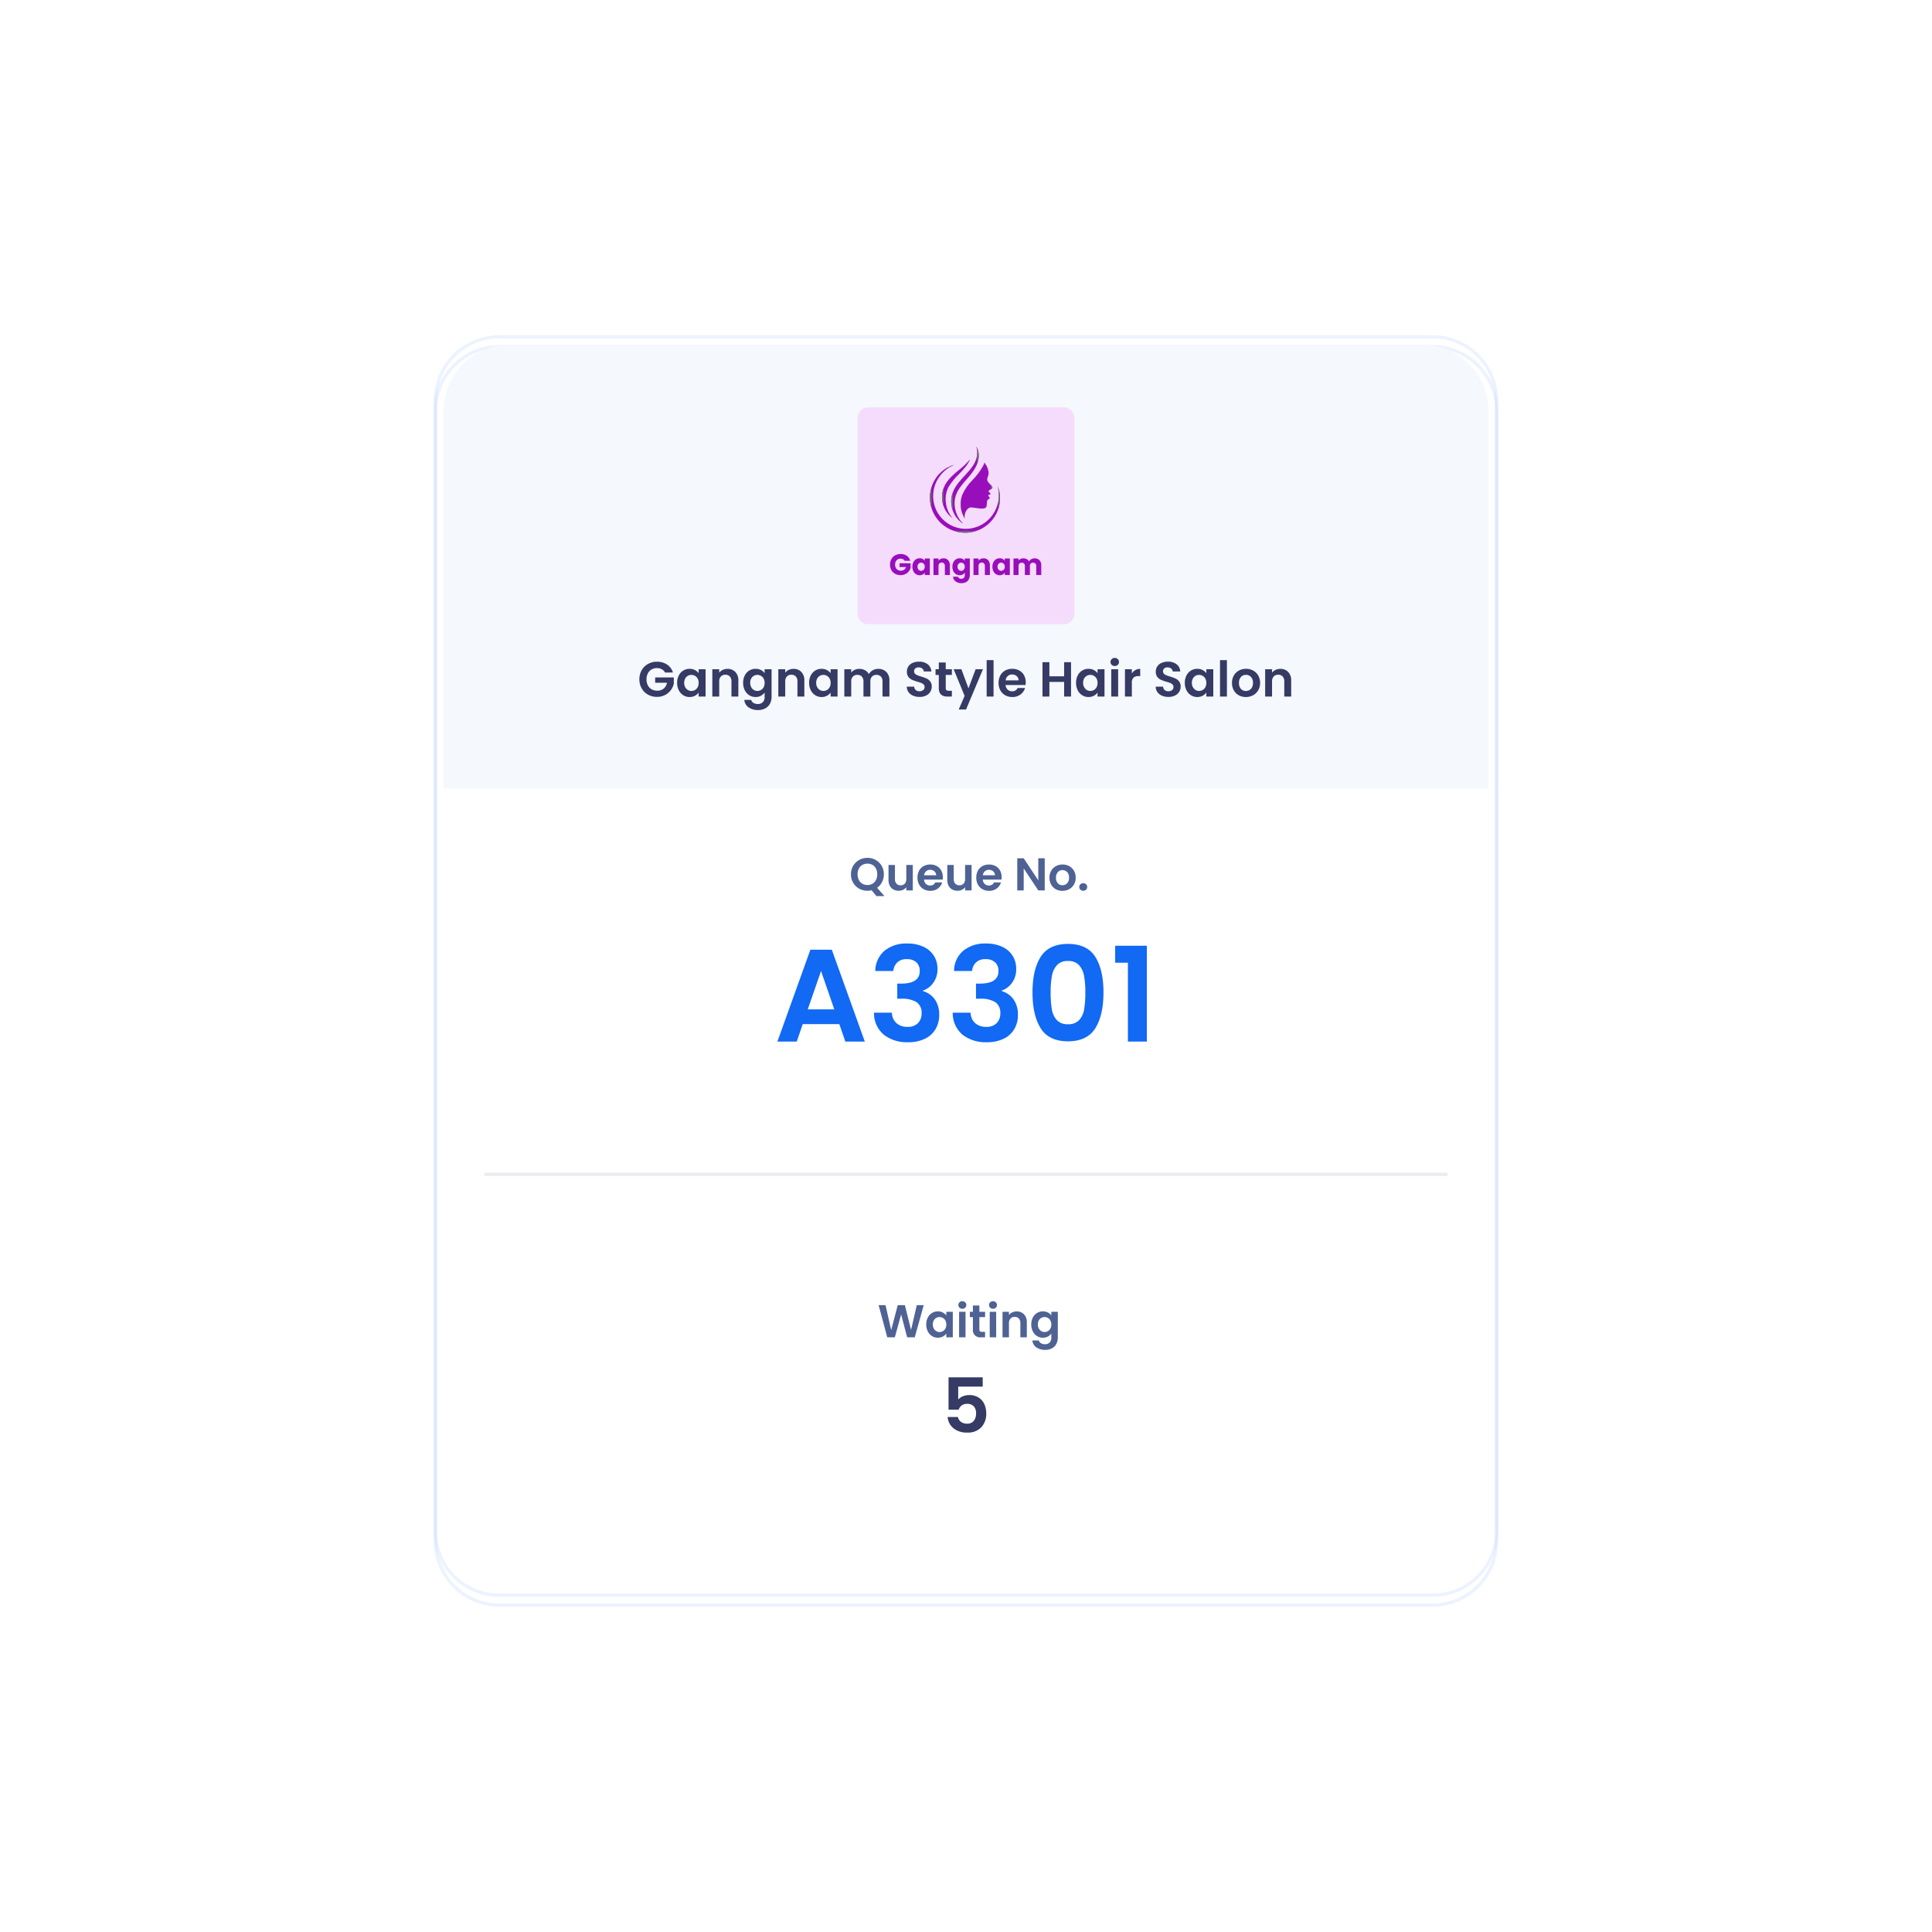 <svg xmlns="http://www.w3.org/2000/svg" xmlns:xlink="http://www.w3.org/1999/xlink" width="588" height="588" viewBox="0 0 588 588"><defs><filter id="a" x="102" y="75" width="384" height="444" filterUnits="userSpaceOnUse"><feOffset dy="3" input="SourceAlpha"/><feGaussianBlur stdDeviation="10" result="b"/><feFlood flood-color="#a3c7ff" flood-opacity="0.502"/><feComposite operator="in" in2="b"/><feComposite in="SourceGraphic"/></filter><clipPath id="c"><path d="M45.184,20.971a19.664,19.664,0,0,1-3.3,4.391,15.133,15.133,0,0,0-3.105,4.517A8.239,8.239,0,0,0,39.522,37c-.155-1.719.814-3.475,2.163-3.336,1.788.183,4.354.916,4.537-.458s-.046-1.719.664-2.085-.161-.756-.161-1.077.733-.206.688-.55-.619-.367-.573-.8,1.146-.5,1.146-1.1-1.65-1.513-1.581-2.452.448-.934.412-2.108a5.293,5.293,0,0,0-1.26-2.981,7.82,7.82,0,0,1-.373.92" transform="translate(-38.285 -20.051)" fill="#990ebb" stroke="#707070" stroke-width="1"/></clipPath><clipPath id="d"><path d="M4.679,23.859A11.127,11.127,0,0,0,2.367,25.93a11.713,11.713,0,0,0-1.6,2.7,11.427,11.427,0,0,0-.731,3.078Q0,32.116,0,32.527v.027a11.538,11.538,0,0,0,.249,2.328,11.855,11.855,0,0,0,.473,1.528l.145.374c.025.062.047.125.074.186l.09.179.364.717A11.53,11.53,0,0,0,3.38,40.389a11.978,11.978,0,0,0,2.644,1.824,12.032,12.032,0,0,0,3.066.956,11.184,11.184,0,0,0,1.624.124h.08a11.572,11.572,0,0,0,1.5-.1l.789-.154.2-.039c.065-.015.128-.038.193-.056l.384-.116a11.823,11.823,0,0,0,1.5-.566,11.127,11.127,0,0,0,2.636-1.784,11.383,11.383,0,0,0,1.977-2.469,11.689,11.689,0,0,0,1.143-2.921,11.129,11.129,0,0,0,.213-3.1,10.729,10.729,0,0,0-.725-2.974,12.558,12.558,0,0,1,.284,1.489l.048.374.024.186.005.188.021.75a10.387,10.387,0,0,1-1.7,5.58,11.209,11.209,0,0,1-1.927,2.17l-.574.442c-.048.037-.095.075-.144.11l-.154.1-.307.191-.3.193c-.1.064-.214.111-.32.167-.215.106-.427.221-.645.321a10.742,10.742,0,0,1-1.36.47l-.347.095c-.058.015-.115.033-.174.046l-.177.029-.708.118a10.88,10.88,0,0,1-2.855-.055A10.812,10.812,0,0,1,6.569,41.1a10.888,10.888,0,0,1-2.354-1.608,10.717,10.717,0,0,1-1.8-2.213l-.342-.631-.086-.158c-.027-.054-.047-.11-.07-.165l-.139-.332a10.747,10.747,0,0,1-.466-1.361c-.054-.233-.094-.471-.143-.706-.021-.118-.053-.235-.065-.355l-.035-.359-.038-.359-.019-.18c0-.06,0-.121,0-.181l0-.724A10.212,10.212,0,0,1,2.853,26.3a11.186,11.186,0,0,1,2.028-2.162l.6-.444.152-.111.161-.1.324-.192A12.608,12.608,0,0,1,7.471,22.6a10.729,10.729,0,0,0-2.792,1.257" transform="translate(0 -22.602)" fill="#990ebb" stroke="#707070" stroke-width="1"/></clipPath><clipPath id="e"><path d="M34.254,0a5.232,5.232,0,0,1,.311,1.614,6.084,6.084,0,0,1-.173,1.6,8.317,8.317,0,0,1-1.345,2.872C31.824,7.847,30.128,9.3,28.718,11.13a10.507,10.507,0,0,0-1.705,3.08l-.133.432c-.037.146-.066.293-.1.44a7.592,7.592,0,0,0-.133.887,8.394,8.394,0,0,0,1.2,5.062,7.239,7.239,0,0,0,2.4,2.407,8.684,8.684,0,0,1-2.582-5.78,8.257,8.257,0,0,1,.072-1.562c.053-.254.082-.512.158-.759.034-.124.063-.25.1-.373l.131-.362a7.914,7.914,0,0,1,.679-1.4,12.933,12.933,0,0,1,.9-1.315c.653-.857,1.395-1.669,2.127-2.522a18.756,18.756,0,0,0,2.038-2.758,8.04,8.04,0,0,0,1.121-3.3A6.011,6.011,0,0,0,34.9,1.572,4.481,4.481,0,0,0,34.254,0Z" transform="translate(-26.62)" fill="#990ebb" stroke="#707070" stroke-width="1"/></clipPath><clipPath id="f"><path d="M19.786,19.769A24.124,24.124,0,0,0,17.793,21.6a10.854,10.854,0,0,0-1.677,2.234,6.421,6.421,0,0,0-.311.646l-.141.331c-.045.111-.078.226-.116.34l-.109.342-.081.349-.078.349-.049.354a8.2,8.2,0,0,0,.116,2.816,7.992,7.992,0,0,0,1.044,2.572,6.676,6.676,0,0,0,1.87,1.964,9.006,9.006,0,0,1-1.95-4.7,8.089,8.089,0,0,1,.894-4.77,19.34,19.34,0,0,1,3.245-3.948c.615-.637,1.235-1.289,1.8-2a9.845,9.845,0,0,0,1.406-2.3,27.752,27.752,0,0,1-3.866,3.588" transform="translate(-15.16 -16.181)" fill="#990ebb" stroke="#707070" stroke-width="1"/></clipPath><clipPath id="h"><rect width="588" height="588"/></clipPath></defs><g id="g" clip-path="url(#h)"><g transform="translate(-49.668 -18)"><g transform="matrix(1, 0, 0, 1, 49.67, 18)" filter="url(#a)"><g transform="translate(132 102)" fill="#fff"><path d="M20,0H304a20,20,0,0,1,20,20V364a20,20,0,0,1-20,20H20A20,20,0,0,1,0,364V20A20,20,0,0,1,20,0Z" stroke="none"/><path d="M 20 1 C 17.435 1 14.946 1.502 12.605 2.493 C 10.342 3.45 8.31 4.82 6.565 6.565 C 4.82 8.31 3.45 10.342 2.493 12.605 C 1.502 14.946 1 17.435 1 20 L 1 364 C 1 366.565 1.502 369.054 2.493 371.395 C 3.45 373.658 4.82 375.69 6.565 377.435 C 8.31 379.18 10.342 380.55 12.605 381.507 C 14.946 382.498 17.435 383 20 383 L 304 383 C 306.565 383 309.054 382.498 311.395 381.507 C 313.658 380.55 315.69 379.18 317.435 377.435 C 319.18 375.69 320.55 373.658 321.507 371.395 C 322.498 369.054 323 366.565 323 364 L 323 20 C 323 17.435 322.498 14.946 321.507 12.605 C 320.55 10.342 319.18 8.31 317.435 6.565 C 315.69 4.82 313.658 3.45 311.395 2.493 C 309.054 1.502 306.565 1 304 1 L 20 1 M 20 0 L 304 0 C 315.046 0 324 8.954 324 20 L 324 364 C 324 375.046 315.046 384 304 384 L 20 384 C 8.954 384 0 375.046 0 364 L 0 20 C 0 8.954 8.954 0 20 0 Z" stroke="none" fill="rgba(163,199,255,0.2)"/></g></g><path d="M20,0H298a20,20,0,0,1,20,20V135H0V20A20,20,0,0,1,20,0Z" transform="translate(184.668 123)" fill="#f5f8fc"/><path d="M20,1A18.983,18.983,0,0,0,1,20V364a18.983,18.983,0,0,0,19,19H304a18.983,18.983,0,0,0,19-19V20A18.983,18.983,0,0,0,304,1H20m0-1H304a20,20,0,0,1,20,20V364a20,20,0,0,1-20,20H20A20,20,0,0,1,0,364V20A20,20,0,0,1,20,0Z" transform="translate(181.668 120)" fill="rgba(163,199,255,0.2)"/><path d="M293.164.5H0v-1H293.164Z" transform="translate(197.086 375.418)" fill="rgba(53,59,100,0.1)"/><path d="M-91.6-7.32a2.458,2.458,0,0,0-.99-1,3.013,3.013,0,0,0-1.47-.345,3.214,3.214,0,0,0-1.65.42,2.9,2.9,0,0,0-1.125,1.2,3.851,3.851,0,0,0-.405,1.8,3.86,3.86,0,0,0,.413,1.83,2.92,2.92,0,0,0,1.147,1.2,3.387,3.387,0,0,0,1.71.42,2.966,2.966,0,0,0,1.965-.638A3.043,3.043,0,0,0-91-4.215h-3.6V-5.82h5.67v1.83a4.919,4.919,0,0,1-.9,2.025A5.082,5.082,0,0,1-91.612-.472,5.226,5.226,0,0,1-94.05.09a5.519,5.519,0,0,1-2.737-.683,4.966,4.966,0,0,1-1.92-1.9,5.443,5.443,0,0,1-.7-2.76,5.484,5.484,0,0,1,.7-2.767,4.951,4.951,0,0,1,1.92-1.905,5.489,5.489,0,0,1,2.722-.682,5.448,5.448,0,0,1,3.075.863,4.4,4.4,0,0,1,1.8,2.422Zm3.69,3.135a4.81,4.81,0,0,1,.5-2.235,3.683,3.683,0,0,1,1.365-1.5,3.634,3.634,0,0,1,1.927-.525,3.386,3.386,0,0,1,1.628.375,3.3,3.3,0,0,1,1.118.945V-8.31h2.115V0h-2.115V-1.215a3.124,3.124,0,0,1-1.118.968,3.419,3.419,0,0,1-1.643.383,3.531,3.531,0,0,1-1.912-.54,3.779,3.779,0,0,1-1.365-1.523A4.889,4.889,0,0,1-87.915-4.185Zm6.54.03a2.694,2.694,0,0,0-.3-1.312,2.115,2.115,0,0,0-.81-.84,2.165,2.165,0,0,0-1.1-.293,2.127,2.127,0,0,0-1.08.285,2.146,2.146,0,0,0-.8.833,2.608,2.608,0,0,0-.308,1.3,2.694,2.694,0,0,0,.308,1.313,2.214,2.214,0,0,0,.81.863,2.058,2.058,0,0,0,1.073.3A2.165,2.165,0,0,0-82.485-2a2.115,2.115,0,0,0,.81-.84A2.694,2.694,0,0,0-81.375-4.155ZM-72.6-8.43a3.2,3.2,0,0,1,2.4.938,3.589,3.589,0,0,1,.915,2.617V0h-2.1V-4.59a2.155,2.155,0,0,0-.5-1.523,1.753,1.753,0,0,0-1.35-.533,1.8,1.8,0,0,0-1.373.533,2.134,2.134,0,0,0-.5,1.523V0h-2.1V-8.31h2.1v1.035a2.9,2.9,0,0,1,1.073-.848A3.318,3.318,0,0,1-72.6-8.43Zm8.565-.015a3.488,3.488,0,0,1,1.635.368,3.01,3.01,0,0,1,1.11.952V-8.31h2.115V.06a4.458,4.458,0,0,1-.465,2.063,3.452,3.452,0,0,1-1.4,1.44,4.459,4.459,0,0,1-2.25.533,4.806,4.806,0,0,1-2.9-.825A3.058,3.058,0,0,1-67.47,1.02h2.085a1.552,1.552,0,0,0,.712.907,2.482,2.482,0,0,0,1.328.338,2.054,2.054,0,0,0,1.485-.548A2.2,2.2,0,0,0-61.29.06V-1.23a3.19,3.19,0,0,1-1.118.975,3.334,3.334,0,0,1-1.627.39,3.569,3.569,0,0,1-1.92-.54,3.76,3.76,0,0,1-1.373-1.523,4.889,4.889,0,0,1-.5-2.258,4.81,4.81,0,0,1,.5-2.235,3.683,3.683,0,0,1,1.365-1.5A3.634,3.634,0,0,1-64.035-8.445Zm2.745,4.29a2.694,2.694,0,0,0-.3-1.312,2.115,2.115,0,0,0-.81-.84A2.165,2.165,0,0,0-63.495-6.6a2.127,2.127,0,0,0-1.08.285,2.146,2.146,0,0,0-.8.833,2.608,2.608,0,0,0-.308,1.3,2.694,2.694,0,0,0,.308,1.313,2.214,2.214,0,0,0,.81.863,2.058,2.058,0,0,0,1.073.3A2.165,2.165,0,0,0-62.4-2a2.115,2.115,0,0,0,.81-.84A2.694,2.694,0,0,0-61.29-4.155Zm8.775-4.275a3.2,3.2,0,0,1,2.4.938A3.589,3.589,0,0,1-49.2-4.875V0h-2.1V-4.59a2.155,2.155,0,0,0-.495-1.523,1.753,1.753,0,0,0-1.35-.533,1.8,1.8,0,0,0-1.373.533,2.134,2.134,0,0,0-.5,1.523V0h-2.1V-8.31h2.1v1.035a2.9,2.9,0,0,1,1.073-.848A3.318,3.318,0,0,1-52.515-8.43Zm4.77,4.245a4.81,4.81,0,0,1,.5-2.235,3.683,3.683,0,0,1,1.365-1.5,3.634,3.634,0,0,1,1.928-.525,3.386,3.386,0,0,1,1.627.375,3.3,3.3,0,0,1,1.118.945V-8.31h2.115V0H-41.2V-1.215a3.124,3.124,0,0,1-1.118.968,3.419,3.419,0,0,1-1.642.383,3.532,3.532,0,0,1-1.913-.54,3.779,3.779,0,0,1-1.365-1.523A4.889,4.889,0,0,1-47.745-4.185Zm6.54.03a2.694,2.694,0,0,0-.3-1.312,2.115,2.115,0,0,0-.81-.84A2.165,2.165,0,0,0-43.41-6.6a2.127,2.127,0,0,0-1.08.285,2.146,2.146,0,0,0-.8.833,2.608,2.608,0,0,0-.307,1.3,2.694,2.694,0,0,0,.307,1.313,2.214,2.214,0,0,0,.81.863,2.058,2.058,0,0,0,1.073.3A2.165,2.165,0,0,0-42.315-2a2.115,2.115,0,0,0,.81-.84A2.694,2.694,0,0,0-41.2-4.155Zm14.49-4.275a3.336,3.336,0,0,1,2.468.938,3.538,3.538,0,0,1,.938,2.617V0h-2.1V-4.59A2.076,2.076,0,0,0-25.9-6.083a1.78,1.78,0,0,0-1.35-.517,1.8,1.8,0,0,0-1.358.517,2.057,2.057,0,0,0-.5,1.493V0h-2.1V-4.59a2.076,2.076,0,0,0-.495-1.493A1.78,1.78,0,0,0-33.06-6.6a1.824,1.824,0,0,0-1.373.517,2.057,2.057,0,0,0-.5,1.493V0h-2.1V-8.31h2.1v1.005a2.8,2.8,0,0,1,1.043-.825,3.252,3.252,0,0,1,1.4-.3,3.608,3.608,0,0,1,1.74.413A2.891,2.891,0,0,1-29.565-6.84,3.009,3.009,0,0,1-28.387-8,3.352,3.352,0,0,1-26.715-8.43ZM-14.13.105A4.973,4.973,0,0,1-16.1-.27,3.239,3.239,0,0,1-17.49-1.35a2.844,2.844,0,0,1-.525-1.665h2.25A1.455,1.455,0,0,0-15.307-2a1.621,1.621,0,0,0,1.132.375,1.742,1.742,0,0,0,1.155-.353,1.146,1.146,0,0,0,.42-.922,1.066,1.066,0,0,0-.285-.765,2,2,0,0,0-.712-.472,11.791,11.791,0,0,0-1.178-.383,12.611,12.611,0,0,1-1.658-.593,2.9,2.9,0,0,1-1.095-.885,2.522,2.522,0,0,1-.458-1.582A2.829,2.829,0,0,1-17.52-9.2a2.958,2.958,0,0,1,1.305-1.057,4.748,4.748,0,0,1,1.92-.367,4.165,4.165,0,0,1,2.632.787,2.919,2.919,0,0,1,1.118,2.2h-2.31a1.2,1.2,0,0,0-.457-.892,1.724,1.724,0,0,0-1.133-.352,1.458,1.458,0,0,0-.983.315,1.139,1.139,0,0,0-.367.915.946.946,0,0,0,.278.7,2.116,2.116,0,0,0,.69.45q.412.173,1.162.4a12.213,12.213,0,0,1,1.665.6,2.99,2.99,0,0,1,1.11.9,2.5,2.5,0,0,1,.465,1.575,2.963,2.963,0,0,1-.435,1.56A3.071,3.071,0,0,1-12.135-.323,4.349,4.349,0,0,1-14.13.105Zm7.965-6.69v4.02a.8.8,0,0,0,.2.607,1,1,0,0,0,.683.188H-4.3V0h-1.32Q-8.28,0-8.28-2.58v-4h-.99V-8.31h.99v-2.055h2.115V-8.31H-4.3v1.725ZM5.16-8.31.015,3.93H-2.22L-.42-.21l-3.33-8.1h2.355L.75-2.505,2.925-8.31ZM8.385-11.1V0h-2.1V-11.1Zm9.8,6.765a4.956,4.956,0,0,1-.06.81H12.045a2.066,2.066,0,0,0,.63,1.41,1.943,1.943,0,0,0,1.365.51,1.715,1.715,0,0,0,1.665-1H17.97A3.785,3.785,0,0,1,16.59-.637a4.029,4.029,0,0,1-2.5.772A4.335,4.335,0,0,1,11.933-.4a3.748,3.748,0,0,1-1.485-1.508,4.619,4.619,0,0,1-.533-2.25A4.705,4.705,0,0,1,10.44-6.42a3.663,3.663,0,0,1,1.47-1.5,4.4,4.4,0,0,1,2.175-.525,4.369,4.369,0,0,1,2.122.51,3.589,3.589,0,0,1,1.455,1.447A4.38,4.38,0,0,1,18.18-4.335Zm-2.175-.6a1.665,1.665,0,0,0-.585-1.3,2.073,2.073,0,0,0-1.4-.488,1.906,1.906,0,0,0-1.312.472,2.077,2.077,0,0,0-.652,1.313Zm15.96-5.535V0h-2.1V-4.455H25.38V0h-2.1V-10.47h2.1v4.305h4.485V-10.47ZM33.5-4.185A4.81,4.81,0,0,1,34-6.42a3.683,3.683,0,0,1,1.365-1.5,3.634,3.634,0,0,1,1.928-.525,3.386,3.386,0,0,1,1.627.375,3.3,3.3,0,0,1,1.118.945V-8.31H42.15V0H40.035V-1.215a3.124,3.124,0,0,1-1.118.968,3.419,3.419,0,0,1-1.642.383,3.532,3.532,0,0,1-1.913-.54A3.779,3.779,0,0,1,34-1.928,4.889,4.889,0,0,1,33.5-4.185Zm6.54.03a2.694,2.694,0,0,0-.3-1.312,2.115,2.115,0,0,0-.81-.84A2.165,2.165,0,0,0,37.83-6.6a2.127,2.127,0,0,0-1.08.285,2.146,2.146,0,0,0-.8.833,2.608,2.608,0,0,0-.307,1.3,2.694,2.694,0,0,0,.307,1.313,2.214,2.214,0,0,0,.81.863,2.058,2.058,0,0,0,1.073.3A2.165,2.165,0,0,0,38.925-2a2.115,2.115,0,0,0,.81-.84A2.694,2.694,0,0,0,40.035-4.155ZM45.27-9.3a1.28,1.28,0,0,1-.922-.352,1.166,1.166,0,0,1-.368-.878,1.166,1.166,0,0,1,.368-.877,1.28,1.28,0,0,1,.922-.352,1.28,1.28,0,0,1,.923.352,1.166,1.166,0,0,1,.368.877,1.166,1.166,0,0,1-.368.878A1.28,1.28,0,0,1,45.27-9.3Zm1.035.99V0h-2.1V-8.31Zm4.17,1.29a2.952,2.952,0,0,1,1.058-1.035,2.941,2.941,0,0,1,1.493-.375v2.2H52.47a2.127,2.127,0,0,0-1.493.465,2.144,2.144,0,0,0-.5,1.62V0h-2.1V-8.31h2.1ZM61.62.105A4.973,4.973,0,0,1,59.648-.27,3.239,3.239,0,0,1,58.26-1.35a2.844,2.844,0,0,1-.525-1.665h2.25A1.455,1.455,0,0,0,60.443-2a1.621,1.621,0,0,0,1.132.375,1.742,1.742,0,0,0,1.155-.353,1.146,1.146,0,0,0,.42-.922,1.066,1.066,0,0,0-.285-.765,2,2,0,0,0-.713-.472,11.791,11.791,0,0,0-1.177-.383,12.611,12.611,0,0,1-1.658-.593,2.9,2.9,0,0,1-1.1-.885,2.522,2.522,0,0,1-.458-1.582A2.829,2.829,0,0,1,58.23-9.2a2.958,2.958,0,0,1,1.305-1.057,4.748,4.748,0,0,1,1.92-.367,4.165,4.165,0,0,1,2.632.787,2.919,2.919,0,0,1,1.118,2.2H62.9a1.2,1.2,0,0,0-.458-.892,1.724,1.724,0,0,0-1.132-.352,1.458,1.458,0,0,0-.982.315,1.139,1.139,0,0,0-.368.915.946.946,0,0,0,.278.7,2.116,2.116,0,0,0,.69.45q.412.173,1.163.4a12.212,12.212,0,0,1,1.665.6,2.99,2.99,0,0,1,1.11.9,2.5,2.5,0,0,1,.465,1.575,2.963,2.963,0,0,1-.435,1.56A3.071,3.071,0,0,1,63.615-.323,4.349,4.349,0,0,1,61.62.105Zm4.98-4.29a4.81,4.81,0,0,1,.5-2.235,3.683,3.683,0,0,1,1.365-1.5A3.634,3.634,0,0,1,70.4-8.445a3.386,3.386,0,0,1,1.628.375,3.3,3.3,0,0,1,1.118.945V-8.31h2.115V0H73.14V-1.215a3.124,3.124,0,0,1-1.118.968A3.419,3.419,0,0,1,70.38.135a3.531,3.531,0,0,1-1.912-.54A3.779,3.779,0,0,1,67.1-1.928,4.889,4.889,0,0,1,66.6-4.185Zm6.54.03a2.694,2.694,0,0,0-.3-1.312,2.115,2.115,0,0,0-.81-.84,2.165,2.165,0,0,0-1.1-.293,2.127,2.127,0,0,0-1.08.285,2.146,2.146,0,0,0-.8.833,2.608,2.608,0,0,0-.308,1.3,2.694,2.694,0,0,0,.308,1.313,2.214,2.214,0,0,0,.81.863,2.058,2.058,0,0,0,1.073.3A2.165,2.165,0,0,0,72.03-2a2.115,2.115,0,0,0,.81-.84A2.694,2.694,0,0,0,73.14-4.155ZM79.41-11.1V0h-2.1V-11.1ZM85.17.135A4.377,4.377,0,0,1,83.01-.4,3.834,3.834,0,0,1,81.5-1.905a4.517,4.517,0,0,1-.548-2.25,4.421,4.421,0,0,1,.563-2.25,3.909,3.909,0,0,1,1.537-1.508,4.462,4.462,0,0,1,2.175-.533,4.462,4.462,0,0,1,2.175.533,3.909,3.909,0,0,1,1.537,1.508,4.421,4.421,0,0,1,.563,2.25,4.331,4.331,0,0,1-.577,2.25A4,4,0,0,1,87.368-.4,4.536,4.536,0,0,1,85.17.135Zm0-1.83a2.185,2.185,0,0,0,1.073-.278,2.017,2.017,0,0,0,.8-.832,2.805,2.805,0,0,0,.3-1.35,2.5,2.5,0,0,0-.622-1.823A2.046,2.046,0,0,0,85.2-6.615a2,2,0,0,0-1.507.637,2.539,2.539,0,0,0-.607,1.823,2.58,2.58,0,0,0,.592,1.822A1.951,1.951,0,0,0,85.17-1.7ZM95.655-8.43a3.2,3.2,0,0,1,2.4.938,3.589,3.589,0,0,1,.915,2.617V0h-2.1V-4.59a2.155,2.155,0,0,0-.5-1.523,1.753,1.753,0,0,0-1.35-.533,1.8,1.8,0,0,0-1.373.533,2.134,2.134,0,0,0-.5,1.523V0h-2.1V-8.31h2.1v1.035a2.9,2.9,0,0,1,1.072-.848A3.318,3.318,0,0,1,95.655-8.43Z" transform="translate(343.668 230)" fill="#353b64"/><path d="M5.083-13.984H-2.369v3.933a3.463,3.463,0,0,1,1.38-.977,4.849,4.849,0,0,1,1.909-.38,5.214,5.214,0,0,1,3.013.805,4.658,4.658,0,0,1,1.7,2.059,6.82,6.82,0,0,1,.529,2.679A5.976,5.976,0,0,1,4.658-1.61,5.588,5.588,0,0,1,.368,0,6.306,6.306,0,0,1-3.818-1.311,4.92,4.92,0,0,1-5.589-4.738h3.128a2.472,2.472,0,0,0,.932,1.472,2.969,2.969,0,0,0,1.852.552,2.48,2.48,0,0,0,2.047-.851,3.47,3.47,0,0,0,.69-2.254,3.062,3.062,0,0,0-.7-2.174A2.688,2.688,0,0,0,.3-8.74a2.608,2.608,0,0,0-1.61.483,2.635,2.635,0,0,0-.92,1.288H-5.313v-9.844h10.4Z" transform="translate(343.668 454)" fill="#353b64"/><path d="M-13.867-9.772-16.6,0h-2.31l-1.834-6.958L-22.659,0l-2.3.014-2.632-9.786h2.1l1.722,7.588,1.988-7.588h2.184l1.876,7.546,1.736-7.546Zm.77,5.866a4.489,4.489,0,0,1,.469-2.086,3.438,3.438,0,0,1,1.274-1.4,3.392,3.392,0,0,1,1.8-.49,3.16,3.16,0,0,1,1.519.35,3.082,3.082,0,0,1,1.043.882V-7.756h1.974V0H-6.993V-1.134a2.915,2.915,0,0,1-1.043.9A3.191,3.191,0,0,1-9.569.126a3.3,3.3,0,0,1-1.785-.5A3.527,3.527,0,0,1-12.628-1.8,4.564,4.564,0,0,1-13.1-3.906Zm6.1.028A2.514,2.514,0,0,0-7.273-5.1a1.974,1.974,0,0,0-.756-.784A2.021,2.021,0,0,0-9.051-6.16a1.985,1.985,0,0,0-1.008.266,2,2,0,0,0-.749.777,2.434,2.434,0,0,0-.287,1.211,2.514,2.514,0,0,0,.287,1.225,2.066,2.066,0,0,0,.756.805,1.92,1.92,0,0,0,1,.28,2.021,2.021,0,0,0,1.022-.273,1.974,1.974,0,0,0,.756-.784A2.514,2.514,0,0,0-6.993-3.878Zm4.886-4.8a1.194,1.194,0,0,1-.861-.329,1.089,1.089,0,0,1-.343-.819,1.089,1.089,0,0,1,.343-.819,1.194,1.194,0,0,1,.861-.329,1.194,1.194,0,0,1,.861.329A1.089,1.089,0,0,1-.9-9.828a1.089,1.089,0,0,1-.343.819A1.194,1.194,0,0,1-2.107-8.68Zm.966.924V0H-3.1V-7.756Zm4.214,1.61v3.752a.742.742,0,0,0,.189.567.929.929,0,0,0,.637.175h.91V0H3.577A2.16,2.16,0,0,1,1.1-2.408V-6.146H.175v-1.61H1.1V-9.674H3.073v1.918H4.809v1.61ZM7.217-8.68a1.194,1.194,0,0,1-.861-.329,1.089,1.089,0,0,1-.343-.819,1.089,1.089,0,0,1,.343-.819,1.194,1.194,0,0,1,.861-.329,1.194,1.194,0,0,1,.861.329,1.089,1.089,0,0,1,.343.819,1.089,1.089,0,0,1-.343.819A1.194,1.194,0,0,1,7.217-8.68Zm.966.924V0H6.223V-7.756Zm6.23-.112a2.989,2.989,0,0,1,2.24.875,3.35,3.35,0,0,1,.854,2.443V0h-1.96V-4.284a2.011,2.011,0,0,0-.462-1.421,1.636,1.636,0,0,0-1.26-.5,1.677,1.677,0,0,0-1.281.5,1.992,1.992,0,0,0-.469,1.421V0h-1.96V-7.756h1.96v.966a2.708,2.708,0,0,1,1-.791A3.1,3.1,0,0,1,14.413-7.868Zm7.994-.014a3.255,3.255,0,0,1,1.526.343,2.81,2.81,0,0,1,1.036.889V-7.756h1.974V.056a4.161,4.161,0,0,1-.434,1.925,3.222,3.222,0,0,1-1.3,1.344,4.162,4.162,0,0,1-2.1.5,4.486,4.486,0,0,1-2.709-.77,2.854,2.854,0,0,1-1.2-2.1h1.946a1.449,1.449,0,0,0,.665.847,2.317,2.317,0,0,0,1.239.315A1.917,1.917,0,0,0,24.437,1.6,2.052,2.052,0,0,0,24.969.056v-1.2a2.977,2.977,0,0,1-1.043.91,3.112,3.112,0,0,1-1.519.364,3.331,3.331,0,0,1-1.792-.5A3.51,3.51,0,0,1,19.334-1.8a4.564,4.564,0,0,1-.469-2.107,4.489,4.489,0,0,1,.469-2.086,3.438,3.438,0,0,1,1.274-1.4A3.392,3.392,0,0,1,22.407-7.882Zm2.562,4a2.514,2.514,0,0,0-.28-1.225,1.974,1.974,0,0,0-.756-.784,2.021,2.021,0,0,0-1.022-.273,1.985,1.985,0,0,0-1.008.266,2,2,0,0,0-.749.777,2.434,2.434,0,0,0-.287,1.211,2.514,2.514,0,0,0,.287,1.225,2.066,2.066,0,0,0,.756.805,1.92,1.92,0,0,0,1,.28,2.021,2.021,0,0,0,1.022-.273,1.974,1.974,0,0,0,.756-.784A2.514,2.514,0,0,0,24.969-3.878Z" transform="translate(344.668 425)" fill="#4e6294"/><path d="M-38.56-5.32H-49.68L-51.52,0H-57.4l10.04-27.96h6.52L-30.8,0h-5.92ZM-40.08-9.8l-4.04-11.68L-48.16-9.8ZM-27.6-21.48a8.156,8.156,0,0,1,2.82-6.18,10.436,10.436,0,0,1,6.9-2.18,11.26,11.26,0,0,1,5,1.02,7.34,7.34,0,0,1,3.14,2.76,7.421,7.421,0,0,1,1.06,3.94,6.916,6.916,0,0,1-1.3,4.26,6.371,6.371,0,0,1-3.1,2.34v.16A6.723,6.723,0,0,1-9.46-12.8a7.993,7.993,0,0,1,1.3,4.72A8.316,8.316,0,0,1-9.26-3.8,7.486,7.486,0,0,1-12.5-.86,11.476,11.476,0,0,1-17.64.2,11.393,11.393,0,0,1-25-2.08,8.527,8.527,0,0,1-28-8.8h5.44a4.357,4.357,0,0,0,1.34,3.14,4.861,4.861,0,0,0,3.46,1.18,4.161,4.161,0,0,0,3.14-1.14,4.058,4.058,0,0,0,1.1-2.94A3.866,3.866,0,0,0-15.04-12a8.479,8.479,0,0,0-4.72-1.04h-1.16v-4.6h1.16q5.68,0,5.68-3.8a3.5,3.5,0,0,0-1.02-2.68,4.131,4.131,0,0,0-2.94-.96,3.923,3.923,0,0,0-2.9,1.02,4.121,4.121,0,0,0-1.18,2.58Zm23.96,0A8.156,8.156,0,0,1-.82-27.66a10.436,10.436,0,0,1,6.9-2.18,11.26,11.26,0,0,1,5,1.02,7.34,7.34,0,0,1,3.14,2.76,7.421,7.421,0,0,1,1.06,3.94,6.916,6.916,0,0,1-1.3,4.26,6.371,6.371,0,0,1-3.1,2.34v.16A6.723,6.723,0,0,1,14.5-12.8a7.993,7.993,0,0,1,1.3,4.72A8.316,8.316,0,0,1,14.7-3.8,7.486,7.486,0,0,1,11.46-.86,11.476,11.476,0,0,1,6.32.2,11.393,11.393,0,0,1-1.04-2.08a8.527,8.527,0,0,1-3-6.72H1.4A4.357,4.357,0,0,0,2.74-5.66,4.861,4.861,0,0,0,6.2-4.48,4.161,4.161,0,0,0,9.34-5.62a4.058,4.058,0,0,0,1.1-2.94A3.866,3.866,0,0,0,8.92-12,8.479,8.479,0,0,0,4.2-13.04H3.04v-4.6H4.2q5.68,0,5.68-3.8a3.5,3.5,0,0,0-1.02-2.68,4.131,4.131,0,0,0-2.94-.96,3.923,3.923,0,0,0-2.9,1.02,4.121,4.121,0,0,0-1.18,2.58Zm23.88,6.52q0-6.92,2.5-10.84t8.3-3.92q5.8,0,8.3,3.92t2.5,10.84q0,6.96-2.5,10.92T31.04-.08q-5.8,0-8.3-3.96T20.24-14.96Zm16.08,0a27.52,27.52,0,0,0-.38-4.98,6.711,6.711,0,0,0-1.52-3.3,4.291,4.291,0,0,0-3.38-1.28,4.291,4.291,0,0,0-3.38,1.28,6.711,6.711,0,0,0-1.52,3.3,27.519,27.519,0,0,0-.38,4.98,30.319,30.319,0,0,0,.36,5.1,6.4,6.4,0,0,0,1.52,3.32,4.393,4.393,0,0,0,3.4,1.26,4.393,4.393,0,0,0,3.4-1.26,6.4,6.4,0,0,0,1.52-3.32A30.319,30.319,0,0,0,36.32-14.96ZM45.4-24v-5.16h9.64V0H49.28V-24Z" transform="translate(343.668 335)" fill="#1169f4"/><path d="M-28.252,1.722-29.736-.056A5.175,5.175,0,0,1-31,.1a5.063,5.063,0,0,1-2.52-.644,4.808,4.808,0,0,1-1.82-1.785,4.993,4.993,0,0,1-.672-2.583,4.967,4.967,0,0,1,.672-2.569,4.808,4.808,0,0,1,1.82-1.785A5.063,5.063,0,0,1-31-9.912a5.052,5.052,0,0,1,2.527.644,4.771,4.771,0,0,1,1.806,1.785A5.007,5.007,0,0,1-26-4.914a5.1,5.1,0,0,1-.553,2.373A4.782,4.782,0,0,1-28.056-.8l2.24,2.52Zm-5.74-6.636a3.744,3.744,0,0,0,.378,1.722,2.721,2.721,0,0,0,1.057,1.141,3.023,3.023,0,0,0,1.561.4,2.986,2.986,0,0,0,1.554-.4,2.735,2.735,0,0,0,1.05-1.141,3.744,3.744,0,0,0,.378-1.722,3.7,3.7,0,0,0-.378-1.715,2.7,2.7,0,0,0-1.05-1.127A3.027,3.027,0,0,0-31-8.148a3.065,3.065,0,0,0-1.561.392,2.684,2.684,0,0,0-1.057,1.127A3.7,3.7,0,0,0-33.992-4.914Zm16.8-2.842V0h-1.974V-.98a2.588,2.588,0,0,1-.987.791A3.064,3.064,0,0,1-21.476.1a3.286,3.286,0,0,1-1.61-.385,2.714,2.714,0,0,1-1.1-1.134,3.747,3.747,0,0,1-.4-1.785v-4.55h1.96v4.27a2.011,2.011,0,0,0,.462,1.421,1.636,1.636,0,0,0,1.26.5,1.654,1.654,0,0,0,1.274-.5,2.011,2.011,0,0,0,.462-1.421v-4.27Zm9.142,3.71a4.626,4.626,0,0,1-.056.756h-5.67a1.928,1.928,0,0,0,.588,1.316,1.813,1.813,0,0,0,1.274.476,1.6,1.6,0,0,0,1.554-.938h2.114A3.533,3.533,0,0,1-9.534-.6a3.76,3.76,0,0,1-2.338.721,4.046,4.046,0,0,1-2.009-.5,3.5,3.5,0,0,1-1.386-1.407,4.311,4.311,0,0,1-.5-2.1,4.391,4.391,0,0,1,.49-2.114,3.419,3.419,0,0,1,1.372-1.4,4.11,4.11,0,0,1,2.03-.49,4.078,4.078,0,0,1,1.981.476A3.35,3.35,0,0,1-8.533-6.055,4.088,4.088,0,0,1-8.05-4.046Zm-2.03-.56a1.554,1.554,0,0,0-.546-1.211,1.934,1.934,0,0,0-1.3-.455,1.779,1.779,0,0,0-1.225.441,1.939,1.939,0,0,0-.609,1.225ZM.7-7.756V0H-1.274V-.98a2.588,2.588,0,0,1-.987.791A3.064,3.064,0,0,1-3.584.1a3.286,3.286,0,0,1-1.61-.385,2.714,2.714,0,0,1-1.1-1.134,3.747,3.747,0,0,1-.4-1.785v-4.55h1.96v4.27A2.011,2.011,0,0,0-4.27-2.065a1.636,1.636,0,0,0,1.26.5,1.654,1.654,0,0,0,1.274-.5,2.011,2.011,0,0,0,.462-1.421v-4.27Zm9.142,3.71a4.626,4.626,0,0,1-.056.756H4.116A1.928,1.928,0,0,0,4.7-1.974,1.813,1.813,0,0,0,5.978-1.5a1.6,1.6,0,0,0,1.554-.938H9.646A3.533,3.533,0,0,1,8.358-.6,3.76,3.76,0,0,1,6.02.126a4.046,4.046,0,0,1-2.009-.5A3.5,3.5,0,0,1,2.625-1.778a4.311,4.311,0,0,1-.5-2.1,4.391,4.391,0,0,1,.49-2.114,3.419,3.419,0,0,1,1.372-1.4,4.11,4.11,0,0,1,2.03-.49A4.078,4.078,0,0,1,8-7.406,3.35,3.35,0,0,1,9.359-6.055,4.088,4.088,0,0,1,9.842-4.046Zm-2.03-.56a1.554,1.554,0,0,0-.546-1.211,1.934,1.934,0,0,0-1.3-.455,1.779,1.779,0,0,0-1.225.441A1.939,1.939,0,0,0,4.13-4.606ZM22.96,0H21L16.562-6.706V0H14.6V-9.786h1.96L21-3.066v-6.72h1.96Zm5.376.126a4.085,4.085,0,0,1-2.016-.5,3.579,3.579,0,0,1-1.407-1.407,4.216,4.216,0,0,1-.511-2.1,4.126,4.126,0,0,1,.525-2.1,3.648,3.648,0,0,1,1.435-1.407,4.165,4.165,0,0,1,2.03-.5,4.165,4.165,0,0,1,2.03.5,3.648,3.648,0,0,1,1.435,1.407,4.126,4.126,0,0,1,.525,2.1,4.042,4.042,0,0,1-.539,2.1A3.732,3.732,0,0,1,30.387-.371,4.234,4.234,0,0,1,28.336.126Zm0-1.708a2.039,2.039,0,0,0,1-.259,1.882,1.882,0,0,0,.749-.777,2.618,2.618,0,0,0,.28-1.26,2.335,2.335,0,0,0-.581-1.7,1.91,1.91,0,0,0-1.421-.595,1.865,1.865,0,0,0-1.407.595,2.37,2.37,0,0,0-.567,1.7,2.408,2.408,0,0,0,.553,1.7A1.821,1.821,0,0,0,28.336-1.582ZM34.692.1a1.212,1.212,0,0,1-.875-.329,1.089,1.089,0,0,1-.343-.819,1.089,1.089,0,0,1,.343-.819,1.212,1.212,0,0,1,.875-.329,1.17,1.17,0,0,1,.854.329,1.1,1.1,0,0,1,.336.819,1.1,1.1,0,0,1-.336.819A1.17,1.17,0,0,1,34.692.1Z" transform="translate(344.668 289)" fill="#4e6294"/><path d="M34.37,281.6H93.828a3.257,3.257,0,0,1,3.271,3.271v59.458a3.257,3.257,0,0,1-3.271,3.271H34.37a3.257,3.257,0,0,1-3.271-3.271V284.871A3.212,3.212,0,0,1,34.37,281.6Z" transform="translate(279.571 -139.6)" fill="#f5dcfc"/><g transform="translate(332.668 153.927)"><g transform="translate(9.339 4.891)"><g clip-path="url(#c)"><rect width="10.094" height="16.95" transform="translate(-0.392 0)" fill="#990ebb" stroke="#707070" stroke-width="1"/></g></g><g transform="translate(0 5.513)"><g clip-path="url(#d)"><rect width="21.398" height="20.691" transform="translate(0 0)" fill="#990ebb" stroke="#707070" stroke-width="1"/></g></g><g transform="translate(6.493)"><g clip-path="url(#e)"><rect width="8.434" height="23.437" transform="translate(-0.017 0)" fill="#990ebb" stroke="#707070" stroke-width="1"/></g></g><g transform="translate(3.698 3.947)"><g clip-path="url(#f)"><rect width="8.546" height="17.715" transform="translate(-0.054 0)" fill="#990ebb" stroke="#707070" stroke-width="1"/></g></g></g><path d="M-18.675-4.32a1.151,1.151,0,0,0-.49-.482,1.6,1.6,0,0,0-.752-.167,1.546,1.546,0,0,0-1.2.49,1.861,1.861,0,0,0-.45,1.31A1.884,1.884,0,0,0-21.091-1.8a1.721,1.721,0,0,0,1.3.49,1.573,1.573,0,0,0,.958-.288,1.632,1.632,0,0,0,.572-.828h-1.953V-3.564h3.348v1.431a3.019,3.019,0,0,1-.58,1.071,3.063,3.063,0,0,1-1.04.8,3.213,3.213,0,0,1-1.422.306,3.366,3.366,0,0,1-1.67-.409A2.917,2.917,0,0,1-22.72-1.5a3.341,3.341,0,0,1-.41-1.665,3.366,3.366,0,0,1,.41-1.669,2.917,2.917,0,0,1,1.138-1.143,3.341,3.341,0,0,1,1.665-.409A3.235,3.235,0,0,1-18-5.841a2.591,2.591,0,0,1,1.03,1.521Zm2.358,1.8a3,3,0,0,1,.292-1.359,2.182,2.182,0,0,1,.8-.9A2.079,2.079,0,0,1-14.1-5.094a1.933,1.933,0,0,1,.932.216,1.591,1.591,0,0,1,.616.567v-.711h1.539V0h-1.539V-.711a1.662,1.662,0,0,1-.625.567,1.933,1.933,0,0,1-.932.216,2.042,2.042,0,0,1-1.116-.32,2.208,2.208,0,0,1-.8-.909A3.03,3.03,0,0,1-16.317-2.52Zm3.762.009a1.258,1.258,0,0,0-.319-.909,1.038,1.038,0,0,0-.778-.333,1.045,1.045,0,0,0-.779.329,1.242,1.242,0,0,0-.319.9,1.274,1.274,0,0,0,.319.913,1.032,1.032,0,0,0,.779.338,1.038,1.038,0,0,0,.778-.333A1.258,1.258,0,0,0-12.555-2.511ZM-6.84-5.076A1.823,1.823,0,0,1-5.431-4.5,2.229,2.229,0,0,1-4.9-2.934V0h-1.53V-2.727A1.1,1.1,0,0,0-6.7-3.51a.915.915,0,0,0-.7-.279.915.915,0,0,0-.7.279,1.1,1.1,0,0,0-.261.783V0H-9.9V-5.022h1.539v.666a1.624,1.624,0,0,1,.63-.526A2,2,0,0,1-6.84-5.076Zm4.914-.018a1.933,1.933,0,0,1,.932.216,1.591,1.591,0,0,1,.616.567v-.711H1.161V-.009A2.825,2.825,0,0,1,.887,1.247a2.092,2.092,0,0,1-.837.9,2.708,2.708,0,0,1-1.4.333,2.911,2.911,0,0,1-1.809-.526A1.987,1.987,0,0,1-3.951.522H-2.43a.728.728,0,0,0,.342.455,1.247,1.247,0,0,0,.666.166A1.047,1.047,0,0,0-.661.868,1.177,1.177,0,0,0-.378-.009V-.72A1.707,1.707,0,0,1-1-.148a1.875,1.875,0,0,1-.927.22,2.058,2.058,0,0,1-1.125-.32,2.208,2.208,0,0,1-.8-.909A3.03,3.03,0,0,1-4.14-2.52a3,3,0,0,1,.293-1.359,2.182,2.182,0,0,1,.8-.9A2.079,2.079,0,0,1-1.926-5.094ZM-.378-2.511A1.258,1.258,0,0,0-.7-3.42a1.038,1.038,0,0,0-.779-.333,1.045,1.045,0,0,0-.778.329,1.242,1.242,0,0,0-.319.9,1.274,1.274,0,0,0,.319.913,1.032,1.032,0,0,0,.778.338A1.038,1.038,0,0,0-.7-1.6,1.258,1.258,0,0,0-.378-2.511ZM5.337-5.076A1.823,1.823,0,0,1,6.746-4.5a2.229,2.229,0,0,1,.526,1.571V0H5.742V-2.727a1.1,1.1,0,0,0-.261-.783.915.915,0,0,0-.7-.279.915.915,0,0,0-.7.279,1.1,1.1,0,0,0-.261.783V0H2.277V-5.022H3.816v.666a1.624,1.624,0,0,1,.63-.526A2,2,0,0,1,5.337-5.076Zm2.7,2.556A3,3,0,0,1,8.33-3.879a2.182,2.182,0,0,1,.8-.9,2.079,2.079,0,0,1,1.125-.315,1.933,1.933,0,0,1,.932.216,1.591,1.591,0,0,1,.616.567v-.711h1.539V0H11.8V-.711a1.662,1.662,0,0,1-.625.567,1.933,1.933,0,0,1-.932.216,2.042,2.042,0,0,1-1.116-.32,2.208,2.208,0,0,1-.8-.909A3.03,3.03,0,0,1,8.037-2.52Zm3.762.009a1.258,1.258,0,0,0-.319-.909,1.038,1.038,0,0,0-.778-.333,1.045,1.045,0,0,0-.779.329,1.242,1.242,0,0,0-.319.9,1.274,1.274,0,0,0,.319.913,1.032,1.032,0,0,0,.779.338A1.038,1.038,0,0,0,11.48-1.6,1.258,1.258,0,0,0,11.8-2.511Zm9.063-2.565a1.986,1.986,0,0,1,1.49.567,2.159,2.159,0,0,1,.553,1.575V0h-1.53V-2.727a1.038,1.038,0,0,0-.257-.752.936.936,0,0,0-.706-.265.936.936,0,0,0-.707.265,1.038,1.038,0,0,0-.256.752V0h-1.53V-2.727a1.038,1.038,0,0,0-.257-.752.936.936,0,0,0-.707-.265.936.936,0,0,0-.706.265,1.038,1.038,0,0,0-.257.752V0H14.454V-5.022h1.539v.63a1.647,1.647,0,0,1,.612-.5,1.924,1.924,0,0,1,.855-.185,2.08,2.08,0,0,1,1.013.243,1.742,1.742,0,0,1,.7.693,2.023,2.023,0,0,1,.711-.675A1.921,1.921,0,0,1,20.862-5.076Z" transform="translate(343.668 193)" fill="#990ebb"/></g></g></svg>